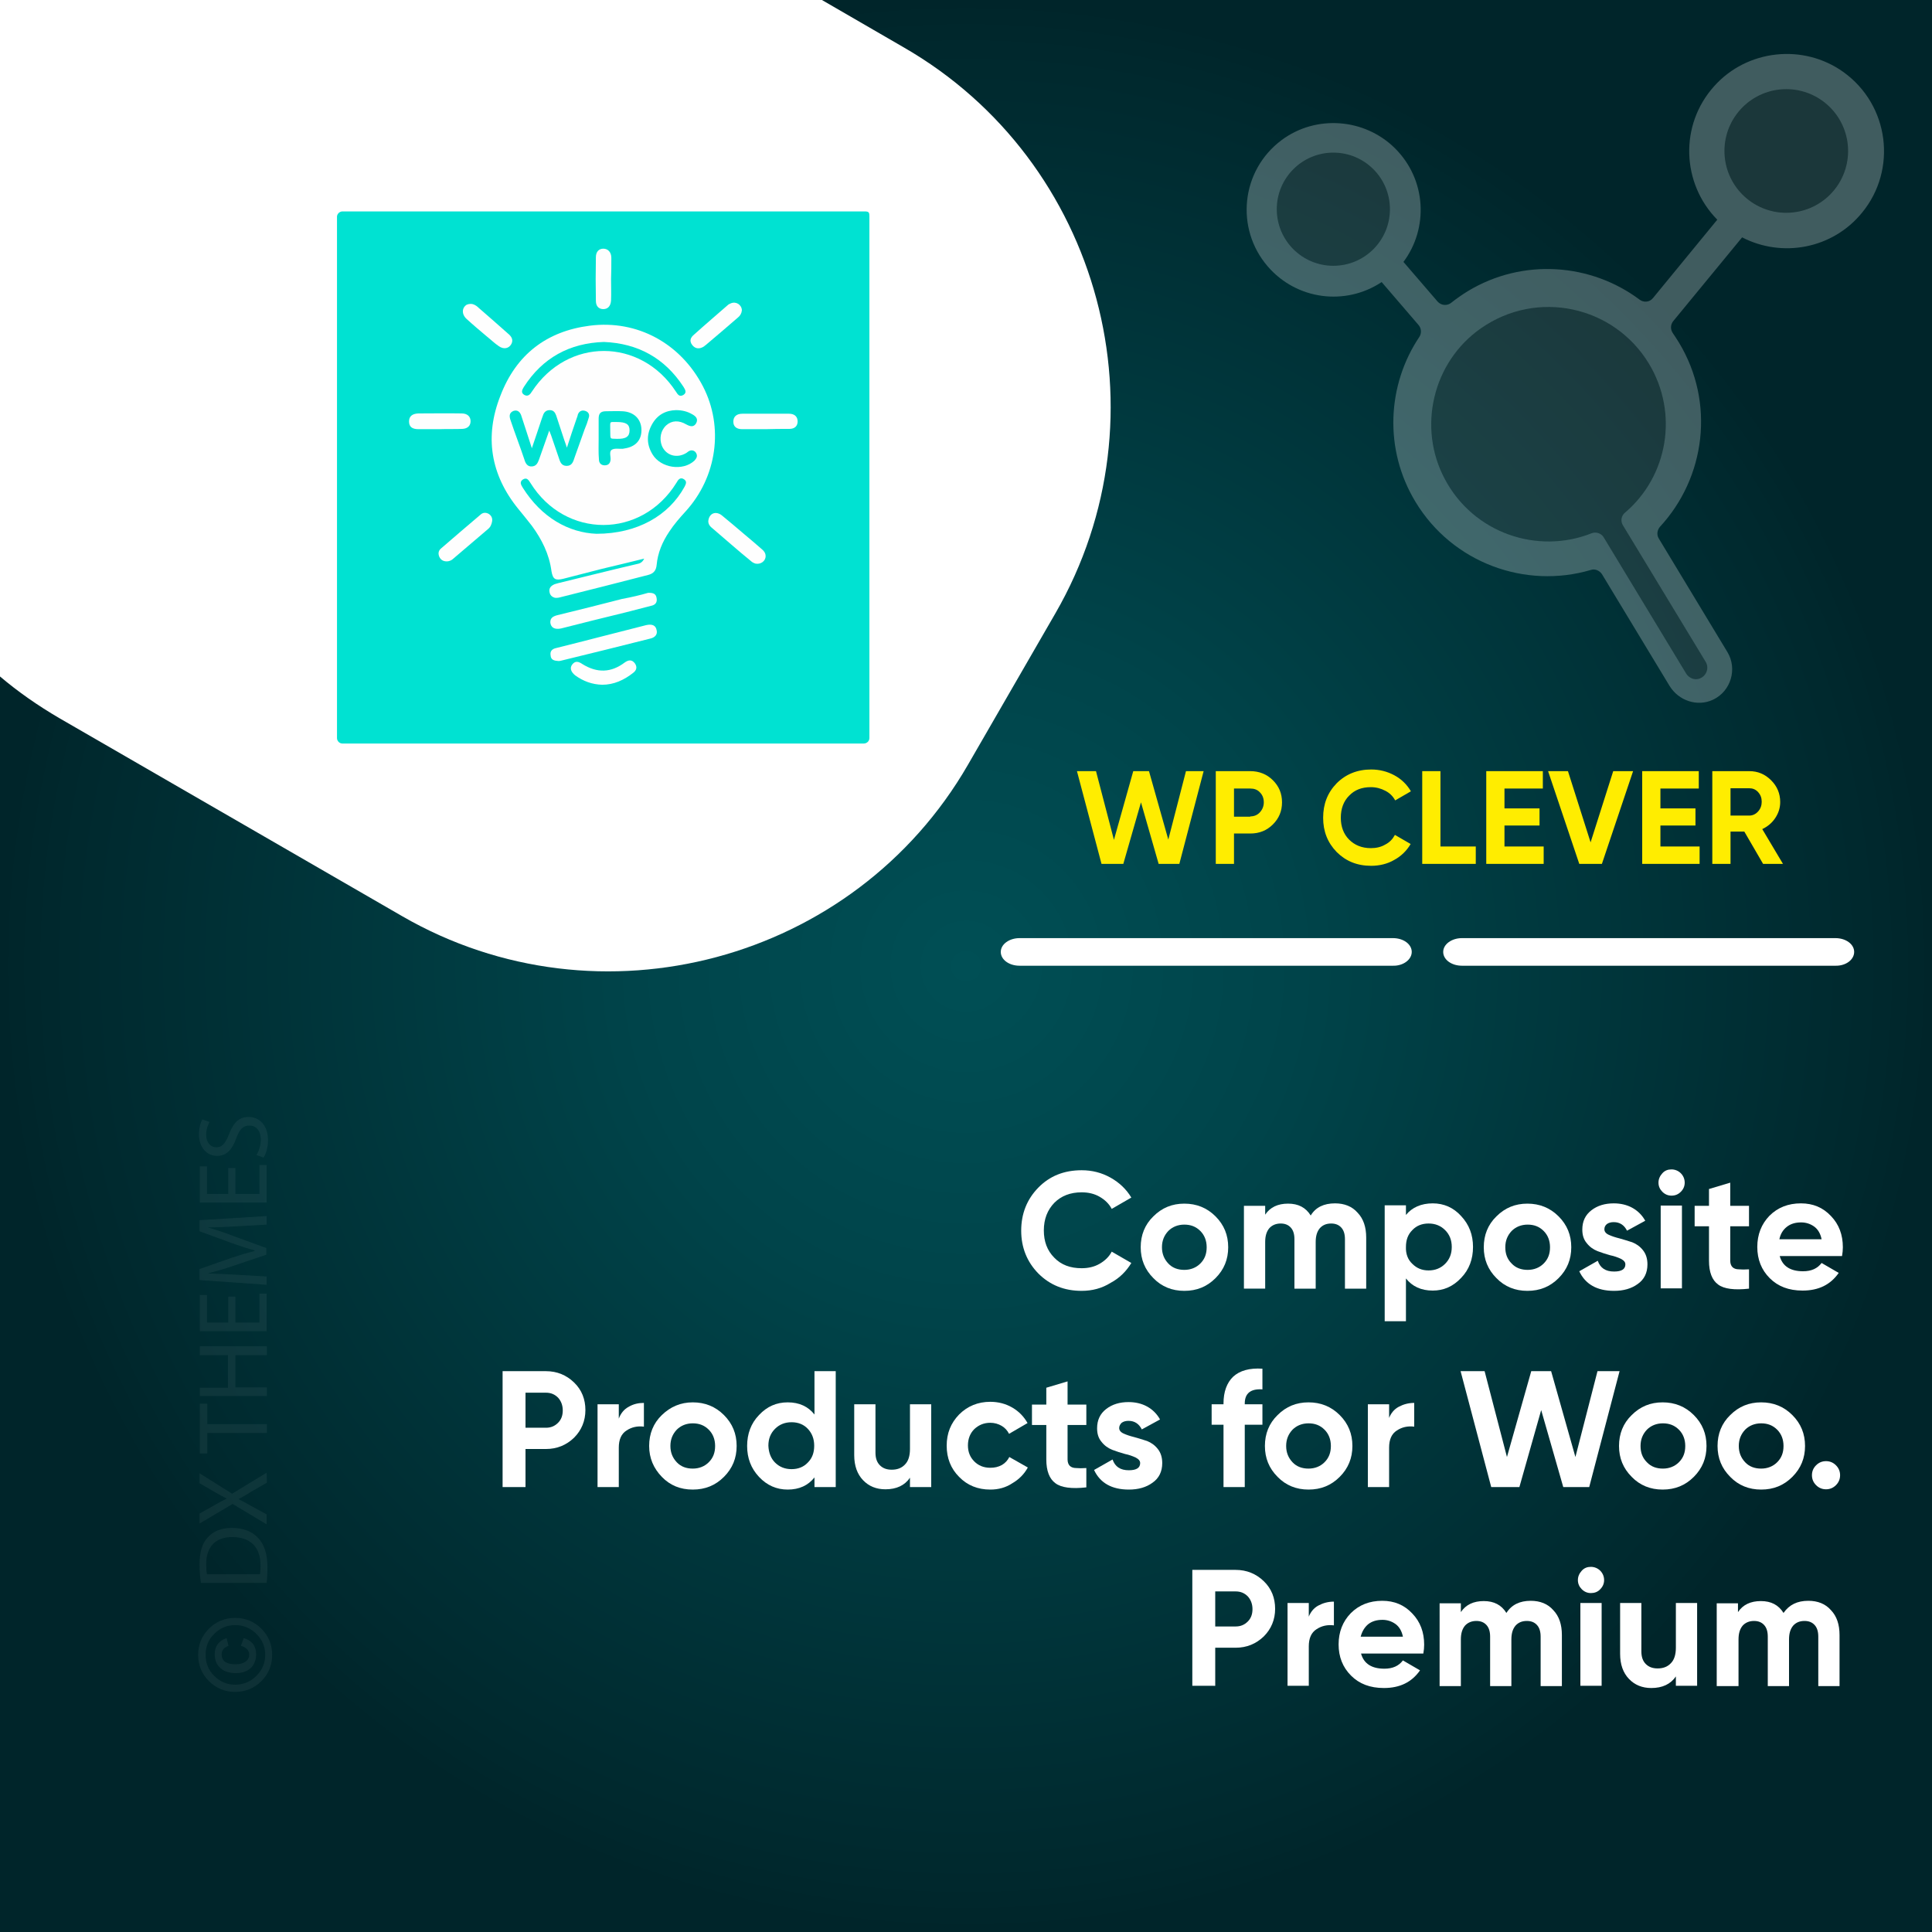 <?xml version="1.0" encoding="UTF-8"?>
<!-- Generator: Adobe Illustrator 26.0.1, SVG Export Plug-In . SVG Version: 6.00 Build 0)  -->
<svg xmlns="http://www.w3.org/2000/svg" xmlns:xlink="http://www.w3.org/1999/xlink" version="1.1" id="Layer_1" x="0px" y="0px" viewBox="0 0 700 700" style="enable-background:new 0 0 700 700;" xml:space="preserve">
<rect x="0" y="0" width="700" height="700" fill="#808080" stroke="none"/>
<style type="text/css">
	.st0{fill:url(#SVGID_1_);}
	.st1{fill:#FFFFFF;}
	.st2{fill:none;}
	.st3{fill:#FFED00;}
	.st4{opacity:6.000000e-02;}
	.st5{fill:#F6F6F6;}
	.st6{opacity:0.25;}
	.st7{fill:#6B6B6B;}
	.st8{fill:#00E2D2;}
	.st9{fill:#FEFEFE;}
	.st10{fill:#FDFEFE;}
	.st11{fill:#01E2D2;}
	.st12{fill:#FBFEFD;}
</style>
<radialGradient id="SVGID_1_" cx="350.495" cy="350.244" r="349.711" gradientTransform="matrix(1.001 0 0 1.001 -0.784 -0.533)" gradientUnits="userSpaceOnUse">
	<stop offset="0" style="stop-color:#004F55"></stop>
	<stop offset="0.345" style="stop-color:#00444A"></stop>
	<stop offset="0.95" style="stop-color:#00282D"></stop>
	<stop offset="1" style="stop-color:#00252A"></stop>
</radialGradient>
<rect class="st0" width="700" height="700"></rect>
<path class="st1" d="M327.5,17.2L297.8,0H0v245.1c6.6,5.6,13.8,10.6,21.5,15.1l124.3,71.8c71.4,41.2,163.7,16.5,204.9-54.9  l31.7-54.9C423.7,150.6,399,58.4,327.5,17.2z"></path>
<g>
	<rect x="353" y="279.4" class="st2" width="330.2" height="57.9"></rect>
	<path class="st3" d="M399.1,313l-8.9-33.6h6.9l6.5,24.9l7-24.9h5.7l7,24.8l6.4-24.8h6.4l-8.8,33.6h-7.5l-6.4-22.3L407,313H399.1z"></path>
	<path class="st3" d="M453,279.4c3.2,0,6,1.1,8.2,3.3c2.2,2.2,3.3,4.8,3.3,8s-1.1,5.8-3.3,8c-2.2,2.2-4.9,3.3-8.2,3.3h-5.9v11h-6.6   v-33.6H453z M453,295.8c1.4,0,2.6-0.5,3.5-1.5c0.9-1,1.4-2.2,1.4-3.6c0-1.5-0.5-2.7-1.4-3.6c-0.9-1-2.1-1.4-3.5-1.4h-5.9v10.2H453z   "></path>
	<path class="st3" d="M496.8,313.7c-5.1,0-9.2-1.7-12.5-5c-3.3-3.4-4.9-7.5-4.9-12.4c0-5,1.6-9.1,4.9-12.5c3.3-3.3,7.5-5,12.5-5   c3,0,5.8,0.7,8.4,2.1c2.6,1.4,4.6,3.4,6,5.8l-5.7,3.3c-0.8-1.5-2-2.7-3.6-3.5c-1.5-0.8-3.3-1.3-5.2-1.3c-3.3,0-5.9,1-7.9,3.1   c-2,2-3,4.7-3,8c0,3.2,1,5.9,3,7.9c2,2,4.6,3.1,7.9,3.1c1.9,0,3.7-0.4,5.2-1.3c1.6-0.8,2.7-2,3.5-3.5l5.7,3.3   c-1.4,2.4-3.4,4.4-6,5.8C502.7,313,499.8,313.7,496.8,313.7z"></path>
	<path class="st3" d="M521.9,306.7h12.8v6.3h-19.4v-33.6h6.6V306.7z"></path>
	<path class="st3" d="M545.1,306.7h14.2v6.3h-20.8v-33.6H559v6.3h-13.9v7.2h12.7v6.2h-12.7V306.7z"></path>
	<path class="st3" d="M572.2,313l-11.3-33.6h7.2l8.2,25.8l8.2-25.8h7.2L580.4,313H572.2z"></path>
	<path class="st3" d="M601.6,306.7h14.2v6.3H595v-33.6h20.5v6.3h-13.9v7.2h12.7v6.2h-12.7V306.7z"></path>
	<path class="st3" d="M638.8,313l-6.8-11.7h-5V313h-6.6v-33.6h13.4c3.1,0,5.7,1.1,7.9,3.3c2.2,2.2,3.3,4.8,3.3,7.9   c0,2.1-0.6,4-1.8,5.8c-1.2,1.8-2.8,3.1-4.7,4L646,313H638.8z M627,285.6v9.9h6.8c1.2,0,2.3-0.5,3.2-1.5c0.9-1,1.3-2.2,1.3-3.5   c0-1.4-0.4-2.5-1.3-3.5c-0.9-1-2-1.4-3.2-1.4H627z"></path>
</g>
<g>
	<rect x="110.9" y="382" class="st2" width="558.7" height="271.7"></rect>
	<path class="st1" d="M391.9,467.7c-6.3,0-11.5-2.1-15.7-6.3c-4.1-4.2-6.2-9.4-6.2-15.5c0-6.2,2.1-11.4,6.2-15.6   c4.1-4.2,9.3-6.3,15.7-6.3c3.8,0,7.3,0.9,10.5,2.7c3.2,1.8,5.7,4.2,7.5,7.2l-7.1,4.1c-1-1.9-2.5-3.3-4.4-4.4   c-1.9-1.1-4.1-1.6-6.5-1.6c-4.1,0-7.4,1.3-9.9,3.8c-2.5,2.6-3.8,5.9-3.8,10c0,4,1.2,7.3,3.8,9.9c2.5,2.6,5.8,3.8,9.9,3.8   c2.4,0,4.6-0.5,6.5-1.6c1.9-1.1,3.4-2.5,4.4-4.4l7.1,4.1c-1.8,3-4.3,5.5-7.5,7.2C399.2,466.8,395.7,467.7,391.9,467.7z"></path>
	<path class="st1" d="M440.4,463.1c-3.1,3.1-6.8,4.6-11.3,4.6c-4.4,0-8.2-1.5-11.2-4.6c-3.1-3.1-4.6-6.8-4.6-11.2s1.5-8.2,4.6-11.2   c3.1-3.1,6.8-4.6,11.2-4.6c4.4,0,8.2,1.5,11.3,4.6s4.6,6.8,4.6,11.2S443.5,460,440.4,463.1z M423.3,457.8c1.5,1.6,3.5,2.3,5.8,2.3   c2.3,0,4.3-0.8,5.8-2.3c1.6-1.6,2.3-3.5,2.3-5.9s-0.8-4.4-2.3-5.9c-1.6-1.6-3.5-2.3-5.8-2.3c-2.3,0-4.3,0.8-5.8,2.3   c-1.5,1.6-2.3,3.5-2.3,5.9S421.8,456.2,423.3,457.8z"></path>
	<path class="st1" d="M483.7,436c3.4,0,6.2,1.1,8.2,3.4c2.1,2.2,3.1,5.2,3.1,9v18.5h-7.7v-17.9c0-1.8-0.4-3.2-1.3-4.2   c-0.9-1-2.1-1.5-3.7-1.5c-1.8,0-3.1,0.6-4.1,1.7c-1,1.2-1.5,2.8-1.5,5v16.9h-7.7v-17.9c0-1.8-0.4-3.2-1.3-4.2s-2.1-1.5-3.7-1.5   c-1.7,0-3.1,0.6-4.1,1.7c-1,1.2-1.5,2.8-1.5,5v16.9h-7.7v-30h7.7v3.2c1.8-2.7,4.6-4,8.3-4c3.7,0,6.4,1.4,8.2,4.3   C476.7,437.4,479.7,436,483.7,436z"></path>
	<path class="st1" d="M519.1,436c4,0,7.5,1.5,10.3,4.6c2.9,3.1,4.3,6.8,4.3,11.2s-1.4,8.2-4.3,11.2c-2.9,3.1-6.3,4.6-10.3,4.6   c-4.2,0-7.4-1.5-9.7-4.4v15.5h-7.7v-42h7.7v3.5C511.6,437.5,514.9,436,519.1,436z M511.7,457.9c1.6,1.6,3.5,2.4,5.9,2.4   c2.4,0,4.4-0.8,6-2.4c1.6-1.6,2.4-3.6,2.4-6.1c0-2.5-0.8-4.5-2.4-6.1c-1.6-1.6-3.6-2.4-6-2.4c-2.4,0-4.4,0.8-5.9,2.4   c-1.6,1.6-2.3,3.6-2.3,6.1C509.3,454.3,510.1,456.4,511.7,457.9z"></path>
	<path class="st1" d="M564.7,463.1c-3.1,3.1-6.8,4.6-11.3,4.6c-4.4,0-8.2-1.5-11.2-4.6c-3.1-3.1-4.6-6.8-4.6-11.2s1.5-8.2,4.6-11.2   c3.1-3.1,6.8-4.6,11.2-4.6c4.4,0,8.2,1.5,11.3,4.6s4.6,6.8,4.6,11.2S567.8,460,564.7,463.1z M547.7,457.8c1.5,1.6,3.5,2.3,5.8,2.3   c2.3,0,4.3-0.8,5.8-2.3c1.6-1.6,2.3-3.5,2.3-5.9s-0.8-4.4-2.3-5.9c-1.6-1.6-3.5-2.3-5.8-2.3c-2.3,0-4.3,0.8-5.8,2.3   c-1.5,1.6-2.3,3.5-2.3,5.9S546.1,456.2,547.7,457.8z"></path>
	<path class="st1" d="M581.3,445.4c0,0.8,0.5,1.5,1.6,2c1.1,0.5,2.3,0.9,3.9,1.3c1.5,0.4,3,0.9,4.6,1.4c1.5,0.6,2.8,1.5,3.9,2.9   c1.1,1.4,1.6,3.1,1.6,5.1c0,3.1-1.2,5.5-3.5,7.1c-2.3,1.7-5.2,2.5-8.6,2.5c-6.2,0-10.4-2.4-12.6-7.1l6.7-3.8   c0.9,2.6,2.8,3.9,5.9,3.9c2.8,0,4.1-0.9,4.1-2.6c0-0.8-0.5-1.4-1.6-2c-1.1-0.5-2.4-1-3.9-1.3c-1.5-0.4-3-0.9-4.6-1.5   c-1.5-0.6-2.8-1.5-3.9-2.9c-1.1-1.3-1.6-2.9-1.6-4.9c0-3,1.1-5.3,3.3-7c2.2-1.7,4.9-2.5,8.1-2.5c2.4,0,4.7,0.5,6.7,1.6   c2,1.1,3.6,2.7,4.7,4.7l-6.6,3.6c-1-2-2.6-3.1-4.8-3.1c-1,0-1.8,0.2-2.5,0.7C581.6,444,581.3,444.6,581.3,445.4z"></path>
	<path class="st1" d="M605.6,433.2c-1.3,0-2.4-0.5-3.3-1.4c-0.9-0.9-1.4-2-1.4-3.3s0.5-2.4,1.4-3.4c0.9-1,2-1.4,3.3-1.4   c1.3,0,2.5,0.5,3.4,1.4s1.4,2.1,1.4,3.4s-0.5,2.4-1.4,3.3C608,432.8,606.9,433.2,605.6,433.2z M601.7,466.8v-30h7.7v30H601.7z"></path>
	<path class="st1" d="M633.7,444.3h-6.8v12.5c0,1,0.3,1.8,0.8,2.3c0.5,0.5,1.3,0.8,2.3,0.8c1,0.1,2.2,0.1,3.7,0v7   c-5.3,0.6-9.1,0.1-11.2-1.5c-2.2-1.6-3.3-4.5-3.3-8.6v-12.5H614v-7.4h5.2v-6.1l7.7-2.3v8.4h6.8V444.3z"></path>
	<path class="st1" d="M644.8,455c1,3.8,3.9,5.6,8.5,5.6c3,0,5.2-1,6.7-3l6.2,3.6c-3,4.3-7.3,6.4-13.1,6.4c-5,0-8.9-1.5-11.9-4.5   s-4.5-6.8-4.5-11.3c0-4.5,1.5-8.3,4.4-11.3c3-3,6.8-4.5,11.4-4.5c4.4,0,8,1.5,10.9,4.6c2.9,3,4.3,6.8,4.3,11.3c0,1-0.1,2.1-0.3,3.2   H644.8z M644.7,449H660c-0.4-2-1.3-3.6-2.7-4.6c-1.4-1-3-1.5-4.7-1.5c-2.1,0-3.8,0.5-5.2,1.6C646,445.6,645.1,447.1,644.7,449z"></path>
	<path class="st1" d="M197.8,496.8c4,0,7.4,1.4,10.2,4.1c2.8,2.7,4.1,6.1,4.1,10s-1.4,7.3-4.1,10c-2.8,2.7-6.2,4.1-10.2,4.1h-7.4   v13.8h-8.3v-42H197.8z M197.8,517.3c1.8,0,3.2-0.6,4.4-1.8c1.2-1.2,1.7-2.7,1.7-4.5c0-1.8-0.6-3.4-1.7-4.6   c-1.2-1.2-2.6-1.8-4.4-1.8h-7.4v12.7H197.8z"></path>
	<path class="st1" d="M224.2,514c0.7-1.9,1.9-3.4,3.6-4.3c1.7-1,3.5-1.4,5.5-1.4v8.6c-2.4-0.3-4.5,0.2-6.3,1.4   c-1.9,1.2-2.8,3.3-2.8,6.2v14.3h-7.7v-30h7.7V514z"></path>
	<path class="st1" d="M262.3,535.1c-3.1,3.1-6.8,4.6-11.3,4.6s-8.2-1.5-11.2-4.6s-4.6-6.8-4.6-11.2s1.5-8.2,4.6-11.2   s6.8-4.6,11.2-4.6s8.2,1.5,11.3,4.6c3.1,3.1,4.6,6.8,4.6,11.2S265.4,532,262.3,535.1z M245.2,529.8c1.5,1.6,3.5,2.3,5.8,2.3   c2.3,0,4.3-0.8,5.8-2.3c1.6-1.6,2.3-3.5,2.3-5.9s-0.8-4.4-2.3-5.9c-1.6-1.6-3.5-2.3-5.8-2.3c-2.3,0-4.3,0.8-5.8,2.3   c-1.5,1.6-2.3,3.5-2.3,5.9S243.7,528.2,245.2,529.8z"></path>
	<path class="st1" d="M295.1,496.8h7.7v42h-7.7v-3.5c-2.3,2.9-5.5,4.4-9.7,4.4c-4,0-7.5-1.5-10.4-4.6c-2.9-3.1-4.3-6.8-4.3-11.2   s1.4-8.2,4.3-11.2c2.9-3.1,6.3-4.6,10.4-4.6c4.2,0,7.4,1.5,9.7,4.4V496.8z M280.8,529.9c1.6,1.6,3.6,2.4,6,2.4s4.4-0.8,5.9-2.4   c1.6-1.6,2.3-3.6,2.3-6.1c0-2.5-0.8-4.5-2.3-6.1s-3.5-2.4-5.9-2.4s-4.4,0.8-6,2.4c-1.6,1.6-2.4,3.6-2.4,6.1   C278.5,526.3,279.3,528.4,280.8,529.9z"></path>
	<path class="st1" d="M329.7,508.8h7.7v30h-7.7v-3.4c-1.9,2.8-4.9,4.2-8.9,4.2c-3.3,0-6-1.1-8.1-3.3c-2.1-2.2-3.2-5.2-3.2-9.1v-18.4   h7.7v17.5c0,2,0.5,3.5,1.6,4.6c1.1,1.1,2.5,1.6,4.3,1.6c2,0,3.6-0.6,4.8-1.9c1.2-1.2,1.8-3.1,1.8-5.6V508.8z"></path>
	<path class="st1" d="M358.8,539.7c-4.5,0-8.3-1.5-11.3-4.6c-3-3-4.5-6.8-4.5-11.3c0-4.5,1.5-8.2,4.5-11.3c3-3,6.8-4.6,11.3-4.6   c2.9,0,5.6,0.7,8,2.1c2.4,1.4,4.2,3.3,5.5,5.6l-6.7,3.9c-0.6-1.2-1.5-2.2-2.7-2.9c-1.2-0.7-2.6-1.1-4.1-1.1c-2.3,0-4.2,0.8-5.8,2.3   c-1.5,1.5-2.3,3.5-2.3,5.9c0,2.4,0.8,4.3,2.3,5.8c1.5,1.5,3.4,2.3,5.8,2.3c1.6,0,2.9-0.3,4.2-1c1.2-0.7,2.1-1.7,2.7-2.9l6.7,3.8   c-1.3,2.4-3.2,4.3-5.6,5.7C364.4,539,361.7,539.7,358.8,539.7z"></path>
	<path class="st1" d="M393.6,516.3h-6.8v12.5c0,1,0.3,1.8,0.8,2.3c0.5,0.5,1.3,0.8,2.3,0.8c1,0.1,2.2,0.1,3.7,0v7   c-5.3,0.6-9.1,0.1-11.2-1.5c-2.2-1.6-3.3-4.5-3.3-8.6v-12.5h-5.2v-7.4h5.2v-6.1l7.7-2.3v8.4h6.8V516.3z"></path>
	<path class="st1" d="M405.5,517.4c0,0.8,0.5,1.5,1.6,2c1.1,0.5,2.3,0.9,3.9,1.3c1.5,0.4,3,0.9,4.6,1.4c1.5,0.6,2.8,1.5,3.9,2.9   c1.1,1.4,1.6,3.1,1.6,5.1c0,3.1-1.2,5.5-3.5,7.1c-2.3,1.7-5.2,2.5-8.6,2.5c-6.2,0-10.4-2.4-12.6-7.1l6.7-3.8   c0.9,2.6,2.8,3.9,5.9,3.9c2.8,0,4.1-0.9,4.1-2.6c0-0.8-0.5-1.4-1.6-2c-1.1-0.5-2.4-1-3.9-1.3c-1.5-0.4-3-0.9-4.6-1.5   c-1.5-0.6-2.8-1.5-3.9-2.9c-1.1-1.3-1.6-2.9-1.6-4.9c0-3,1.1-5.3,3.3-7c2.2-1.7,4.9-2.5,8.1-2.5c2.4,0,4.7,0.5,6.7,1.6   c2,1.1,3.6,2.7,4.7,4.7l-6.6,3.6c-1-2-2.6-3.1-4.8-3.1c-1,0-1.8,0.2-2.5,0.7C405.9,516,405.5,516.6,405.5,517.4z"></path>
	<path class="st1" d="M457.4,503.4c-4.2-0.3-6.4,1.4-6.4,5.1v0.3h6.4v7.4h-6.4v22.6h-7.7v-22.6H439v-7.4h4.3v-0.3   c0-4.2,1.2-7.5,3.5-9.7c2.4-2.2,5.9-3.2,10.6-2.9V503.4z"></path>
	<path class="st1" d="M485.4,535.1c-3.1,3.1-6.8,4.6-11.3,4.6c-4.4,0-8.2-1.5-11.2-4.6c-3.1-3.1-4.6-6.8-4.6-11.2s1.5-8.2,4.6-11.2   c3.1-3.1,6.8-4.6,11.2-4.6c4.4,0,8.2,1.5,11.3,4.6s4.6,6.8,4.6,11.2S488.5,532,485.4,535.1z M468.3,529.8c1.5,1.6,3.5,2.3,5.8,2.3   c2.3,0,4.3-0.8,5.8-2.3c1.6-1.6,2.3-3.5,2.3-5.9s-0.8-4.4-2.3-5.9c-1.6-1.6-3.5-2.3-5.8-2.3c-2.3,0-4.3,0.8-5.8,2.3   c-1.5,1.6-2.3,3.5-2.3,5.9S466.8,528.2,468.3,529.8z"></path>
	<path class="st1" d="M503.2,514c0.7-1.9,1.9-3.4,3.6-4.3s3.5-1.4,5.6-1.4v8.6c-2.4-0.3-4.5,0.2-6.3,1.4c-1.9,1.2-2.8,3.3-2.8,6.2   v14.3h-7.7v-30h7.7V514z"></path>
	<path class="st1" d="M540.3,538.8l-11.1-42h8.7l8.1,31.1l8.8-31.1h7.2l8.8,31.1l8-31.1h8l-11,42h-9.4l-8-27.9l-7.9,27.9H540.3z"></path>
	<path class="st1" d="M613.7,535.1c-3.1,3.1-6.8,4.6-11.3,4.6c-4.4,0-8.2-1.5-11.2-4.6c-3.1-3.1-4.6-6.8-4.6-11.2s1.5-8.2,4.6-11.2   c3.1-3.1,6.8-4.6,11.2-4.6c4.4,0,8.2,1.5,11.3,4.6s4.6,6.8,4.6,11.2S616.8,532,613.7,535.1z M596.7,529.8c1.5,1.6,3.5,2.3,5.8,2.3   c2.3,0,4.3-0.8,5.8-2.3c1.6-1.6,2.3-3.5,2.3-5.9s-0.8-4.4-2.3-5.9c-1.6-1.6-3.5-2.3-5.8-2.3c-2.3,0-4.3,0.8-5.8,2.3   c-1.5,1.6-2.3,3.5-2.3,5.9S595.1,528.2,596.7,529.8z"></path>
	<path class="st1" d="M649.4,535.1c-3.1,3.1-6.8,4.6-11.3,4.6c-4.4,0-8.2-1.5-11.2-4.6c-3.1-3.1-4.6-6.8-4.6-11.2s1.5-8.2,4.6-11.2   c3.1-3.1,6.8-4.6,11.2-4.6c4.4,0,8.2,1.5,11.3,4.6s4.6,6.8,4.6,11.2S652.5,532,649.4,535.1z M632.3,529.8c1.5,1.6,3.5,2.3,5.8,2.3   c2.3,0,4.3-0.8,5.8-2.3c1.6-1.6,2.3-3.5,2.3-5.9s-0.8-4.4-2.3-5.9c-1.6-1.6-3.5-2.3-5.8-2.3c-2.3,0-4.3,0.8-5.8,2.3   c-1.5,1.6-2.3,3.5-2.3,5.9S630.8,528.2,632.3,529.8z"></path>
	<path class="st1" d="M665.2,538.1c-1,1-2.2,1.5-3.6,1.5c-1.4,0-2.6-0.5-3.6-1.5c-1-1-1.5-2.2-1.5-3.6c0-1.4,0.5-2.6,1.5-3.6   c1-1,2.2-1.5,3.6-1.5c1.4,0,2.6,0.5,3.6,1.5c1,1,1.5,2.2,1.5,3.6C666.7,535.9,666.2,537.1,665.2,538.1z"></path>
	<path class="st1" d="M447.7,568.8c4,0,7.4,1.4,10.2,4.1c2.8,2.7,4.1,6.1,4.1,10s-1.4,7.3-4.1,10c-2.8,2.7-6.2,4.1-10.2,4.1h-7.4   v13.8H432v-42H447.7z M447.7,589.3c1.8,0,3.2-0.6,4.4-1.8c1.2-1.2,1.7-2.7,1.7-4.5c0-1.8-0.6-3.4-1.7-4.6c-1.2-1.2-2.6-1.8-4.4-1.8   h-7.4v12.7H447.7z"></path>
	<path class="st1" d="M474.1,586c0.7-1.9,1.9-3.4,3.6-4.3s3.5-1.4,5.6-1.4v8.6c-2.4-0.3-4.5,0.2-6.3,1.4c-1.9,1.2-2.8,3.3-2.8,6.2   v14.3h-7.7v-30h7.7V586z"></path>
	<path class="st1" d="M493.1,599c1,3.8,3.9,5.6,8.5,5.6c3,0,5.2-1,6.7-3l6.2,3.6c-3,4.3-7.3,6.4-13.1,6.4c-5,0-8.9-1.5-11.9-4.5   s-4.5-6.8-4.5-11.3c0-4.5,1.5-8.3,4.4-11.3c3-3,6.8-4.5,11.4-4.5c4.4,0,8,1.5,10.9,4.6c2.9,3,4.3,6.8,4.3,11.3c0,1-0.1,2.1-0.3,3.2   H493.1z M493,593h15.3c-0.4-2-1.3-3.6-2.7-4.6c-1.4-1-3-1.5-4.7-1.5c-2.1,0-3.8,0.5-5.2,1.6C494.4,589.6,493.5,591.1,493,593z"></path>
	<path class="st1" d="M554.6,580c3.4,0,6.2,1.1,8.2,3.4c2.1,2.2,3.1,5.2,3.1,9v18.5h-7.7v-17.9c0-1.8-0.4-3.2-1.3-4.2   c-0.9-1-2.1-1.5-3.7-1.5c-1.8,0-3.1,0.6-4.1,1.7c-1,1.2-1.5,2.8-1.5,5v16.9h-7.7v-17.9c0-1.8-0.4-3.2-1.3-4.2s-2.1-1.5-3.7-1.5   c-1.7,0-3.1,0.6-4.1,1.7c-1,1.2-1.5,2.8-1.5,5v16.9h-7.7v-30h7.7v3.2c1.8-2.7,4.6-4,8.3-4c3.7,0,6.4,1.4,8.2,4.3   C547.7,581.4,550.7,580,554.6,580z"></path>
	<path class="st1" d="M576.4,577.2c-1.3,0-2.4-0.5-3.3-1.4c-0.9-0.9-1.4-2-1.4-3.3s0.5-2.4,1.4-3.4c0.9-1,2-1.4,3.3-1.4   c1.3,0,2.5,0.5,3.4,1.4s1.4,2.1,1.4,3.4s-0.5,2.4-1.4,3.3C578.9,576.8,577.7,577.2,576.4,577.2z M572.6,610.8v-30h7.7v30H572.6z"></path>
	<path class="st1" d="M607.2,580.8h7.7v30h-7.7v-3.4c-1.9,2.8-4.9,4.2-8.9,4.2c-3.3,0-6-1.1-8.1-3.3c-2.1-2.2-3.2-5.2-3.2-9.1v-18.4   h7.7v17.5c0,2,0.5,3.5,1.6,4.6c1.1,1.1,2.5,1.6,4.3,1.6c2,0,3.6-0.6,4.8-1.9c1.2-1.2,1.8-3.1,1.8-5.6V580.8z"></path>
	<path class="st1" d="M655.2,580c3.4,0,6.2,1.1,8.2,3.4c2.1,2.2,3.1,5.2,3.1,9v18.5h-7.7v-17.9c0-1.8-0.4-3.2-1.3-4.2   c-0.9-1-2.1-1.5-3.7-1.5c-1.8,0-3.1,0.6-4.1,1.7c-1,1.2-1.5,2.8-1.5,5v16.9h-7.7v-17.9c0-1.8-0.4-3.2-1.3-4.2s-2.1-1.5-3.7-1.5   c-1.7,0-3.1,0.6-4.1,1.7c-1,1.2-1.5,2.8-1.5,5v16.9H622v-30h7.7v3.2c1.8-2.7,4.6-4,8.3-4c3.7,0,6.4,1.4,8.2,4.3   C648.3,581.4,651.2,580,655.2,580z"></path>
</g>
<g>
	<path class="st1" d="M511.5,344.9c0-2.8-3-5-6.8-5H369.4c-3.7,0-6.8,2.2-6.8,5c0,2.8,3,5,6.8,5h135.3   C508.4,350,511.5,347.7,511.5,344.9z"></path>
	<path class="st1" d="M671.8,344.9c0-2.8-3-5-6.8-5H529.7c-3.7,0-6.8,2.2-6.8,5c0,2.8,3,5,6.8,5H665   C668.8,350,671.8,347.7,671.8,344.9z"></path>
</g>
<g class="st4">
	<rect x="71.1" y="401.9" class="st2" width="42.3" height="211"></rect>
	<path class="st5" d="M71.8,599.6c0-3.7,1.3-6.9,3.9-9.5s5.8-3.9,9.5-3.9s6.9,1.3,9.5,3.9s3.9,5.8,3.9,9.5s-1.3,6.9-3.9,9.5   s-5.8,3.9-9.5,3.9s-6.9-1.3-9.5-3.9S71.8,603.3,71.8,599.6z M74.5,599.6c0,3,1,5.5,3.1,7.6s4.6,3.2,7.6,3.2s5.6-1.1,7.7-3.2   s3.2-4.7,3.2-7.6c0-3-1.1-5.5-3.2-7.6s-4.7-3.2-7.7-3.2s-5.5,1.1-7.6,3.2C75.5,594,74.5,596.6,74.5,599.6z M87.3,596.3l1-2.8   c3,0.9,4.5,2.9,4.5,5.9c0,2.1-0.7,3.8-2,5s-3.1,1.8-5.4,1.8s-4.2-0.6-5.5-1.8c-1.4-1.2-2.1-2.9-2.1-5c0-2.9,1.4-4.9,4.3-5.9   l0.7,2.8c-1.6,0.6-2.5,1.6-2.5,3.1c0,2.4,1.7,3.6,5,3.6c1.5,0,2.7-0.3,3.6-0.9c0.9-0.6,1.4-1.5,1.4-2.6   C90.3,598,89.3,596.9,87.3,596.3z"></path>
	<path class="st5" d="M72.8,573.5c-0.3-1.9-0.5-4.2-0.5-6.7c0-4.5,1-7.7,3-9.8c2-2.2,4.8-3.4,8.7-3.4c4,0,7.2,1.2,9.4,3.5   c2.3,2.3,3.5,6,3.5,10.7c0,2.2-0.1,4.1-0.3,5.7H72.8z M94.2,570.4c0.1-0.8,0.2-1.9,0.2-3.2c0-6.7-3.7-10.3-10.3-10.3   c-5.7,0-9.4,3.2-9.4,9.8c0,1.6,0.1,2.8,0.3,3.7H94.2z"></path>
	<path class="st5" d="M96.7,537.2l-5.4,3.1c-2.1,1.3-3.4,2.1-4.8,2.8v0.1c1.4,0.7,2.7,1.4,4.8,2.6l5.3,2.9v3.6l-12.3-7.4l-12,7.1   v-3.6l5.7-3.2c1.6-0.9,2.8-1.6,4.1-2.2v-0.1c-1.4-0.7-2.6-1.3-4.1-2.2l-5.7-3.3v-3.6l11.8,7.4l12.5-7.6L96.7,537.2L96.7,537.2z"></path>
	<path class="st5" d="M75.1,519.2v7.4h-2.7v-18h2.7v7.4h21.6v3.2H75.1z"></path>
	<path class="st5" d="M72.4,502.8h10.2V491H72.4v-3.2h24.3v3.2H85.3v11.7h11.4v3.1H72.4V502.8z"></path>
	<path class="st5" d="M85.3,469.8v9.4H94v-10.5h2.6v13.6H72.4v-13.1H75v10h7.7v-9.4H85.3z"></path>
	<path class="st5" d="M86,444.3c-3.4,0.2-7.5,0.4-10.5,0.4v0.1c2.8,0.8,5.9,1.8,9.2,3.1l11.8,4.3v2.4l-11.6,3.9   c-3.4,1.2-6.6,2.1-9.4,2.8v0.1c3,0.1,7.1,0.3,10.7,0.5l10.4,0.6v3l-24.3-1.7v-4l11.7-4.1c3-1,5.7-1.8,8.2-2.4V453   c-2.4-0.6-5.1-1.5-8.2-2.6l-11.7-4.3v-4l24.3-1.5v3.1L86,444.3z"></path>
	<path class="st5" d="M85.3,423.2v9.4H94v-10.5h2.6v13.6H72.4v-13.1H75v10h7.7v-9.4H85.3z"></path>
	<path class="st5" d="M92.9,418.5c0.9-1.4,1.6-3.5,1.6-5.6c0-3.2-1.7-5.1-4.1-5.1c-2.3,0-3.6,1.3-4.8,4.6c-1.4,4-3.5,6.4-6.9,6.4   c-3.8,0-6.6-3.1-6.6-7.8c0-2.5,0.6-4.3,1.2-5.4l2.6,0.9c-0.4,0.8-1.2,2.4-1.2,4.6c0,3.3,2,4.6,3.6,4.6c2.3,0,3.4-1.5,4.7-4.8   c1.6-4.1,3.6-6.2,7.1-6.2c3.7,0,7,2.8,7,8.5c0,2.3-0.7,4.9-1.6,6.2L92.9,418.5z"></path>
</g>
<g class="st6">
	<path class="st1" d="M667.9,26.1c-14.5-10.4-34.9-8.2-46.8,5.1c-12.7,14.1-11.8,35.3,1.1,48.4L598.9,108c-1.2,1.5-3.3,1.7-4.8,0.6   c-17.6-13.2-42.3-15.2-62.3-3.1c-2.1,1.3-4.1,2.7-6,4.2c-1.5,1.2-3.6,1-4.9-0.4l-12.4-14.4c9.1-12.2,8.4-29.8-3.1-41.2   c-11-10.9-28.7-12.2-41.1-2.9c-14.7,11-16.8,32-5,45.7c10.5,12.2,28.2,14.4,41.3,5.7l13.4,15.6c1,1.2,1.1,2.9,0.3,4.2   c-11.7,17.4-13,40.8-1.4,59.9c13.4,22.1,39.8,31.6,63.5,24.6c1.5-0.5,3.1,0.2,4,1.5l24.5,40.5c3.3,5.4,10.1,7.7,15.8,5   c6.5-3.1,8.8-11.2,5.2-17.2L601,195.1c-0.8-1.3-0.6-3,0.4-4.2c16.5-17.8,20.1-45,6.9-66.8c-0.7-1.2-1.5-2.3-2.2-3.4   c-0.9-1.3-0.9-3,0.1-4.3l25-30.4c14.5,7.5,32.8,4.2,43.5-9C687.4,61.5,684.6,38.1,667.9,26.1z"></path>
	<path class="st7" d="M597.4,131.7c-12.7-20.9-40.5-27-60.9-12.7c-17.4,12.2-23,35.9-13,54.6c10.4,19.6,33.6,27.4,53.2,19.6   c1.6-0.6,3.4,0,4.3,1.4l29.9,49.4c0.9,1.5,2.7,2.4,4.4,2c2.9-0.7,4.1-3.9,2.7-6.2l-30-49.5c-0.9-1.5-0.6-3.4,0.7-4.5   C604.3,172.6,608.3,149.7,597.4,131.7z"></path>
	<circle class="st7" cx="483.1" cy="75.8" r="20.5"></circle>
	<circle class="st7" cx="647.2" cy="54.7" r="22.4"></circle>
</g>
<g>
	<g>
		<path class="st8" d="M122.1,78.4c0.1-1,1-1.8,2-1.8h189.2c1.5,0,1.7,0.4,1.7,1.7v189.1c0,1.1-0.9,2-2.1,2c0,0,0,0,0,0H124.1    c-1.1,0-2-0.9-2-2V78.5C122.1,78.5,122.1,78.4,122.1,78.4z"></path>
		<path class="st9" d="M233.4,202.4c-5.3,1.3-10.2,2.5-15.3,3.7c-4.7,1.2-9.3,2.4-14,3.6c-2.9,0.7-3.8,0.2-4.3-2.8    c-0.8-6.1-3.5-11.5-7.1-16.4c-1.6-2.1-3.3-4.1-4.9-6.1c-10.1-12.4-12.3-26.3-6.5-41C187,128.5,198,120,213.7,118    c17.2-2.2,32.9,6.4,41,22c7.6,14.7,5.1,32.8-6.3,45.3c-2.1,2.3-4.2,4.7-5.9,7.3c-2.5,3.7-4.2,7.7-4.6,12.2c-0.2,1.9-1.1,3-3,3.5    c-10.5,2.7-21,5.4-31.5,8c-0.7,0.2-1.5,0.4-2.3,0.3c-1.1-0.3-1.8-0.9-2-2.1c-0.2-1.1,0.2-1.9,1.2-2.5c0.6-0.4,1.3-0.5,1.9-0.7    c9.5-2.3,18.9-4.7,28.4-6.9C231.7,204.2,232.7,203.9,233.4,202.4z"></path>
		<path class="st9" d="M202.3,239.5c-1.5-0.1-2.7-0.4-2.8-2c-0.3-1.6,0.6-2.4,2-2.7c10.9-2.7,21.8-5.6,32.6-8.3    c2.2-0.5,3.5,0.1,3.8,1.8c0.4,1.5-0.5,2.7-2.4,3.1c-10.8,2.7-21.5,5.4-32.3,8C202.8,239.5,202.6,239.5,202.3,239.5z"></path>
		<path class="st9" d="M234.8,214.8c2.1-0.1,2.9,0.5,3.1,1.9c0.3,1.6-0.5,2.5-2,2.8c-3.1,0.8-6.2,1.6-9.3,2.4    c-7.8,1.9-15.5,3.8-23.3,5.8c-2.3,0.5-3.7-0.3-3.9-2.1c-0.1-1.7,1-2.3,2.5-2.7c7.9-1.9,15.7-3.9,23.5-5.9    C228.7,216.4,232.1,215.6,234.8,214.8z"></path>
		<path class="st9" d="M277.4,201.5c0,1.8-1.8,3.1-3.7,2.7c-0.6-0.2-1.2-0.5-1.6-0.9c-4.8-3.9-9.4-8-14.1-12c-0.9-0.7-1.6-1.7-1.3-3    c0.5-2.4,2.7-3.2,4.8-1.6c2.7,2.2,5.4,4.5,8.1,6.8c2.1,1.7,4.1,3.5,6.1,5.2C276.7,199.5,277.4,200.3,277.4,201.5z"></path>
		<path class="st9" d="M161.9,203.4c-1.4,0-2.2-0.6-2.7-1.6c-0.5-1.1-0.4-2.2,0.5-3c4.8-4.2,9.7-8.3,14.6-12.5    c0.9-0.7,1.9-0.6,2.8-0.1c0.9,0.6,1.4,1.5,1.2,2.7c-0.2,1.1-0.6,2.1-1.5,2.8c-4.3,3.7-8.6,7.3-12.9,11    C163.4,203.1,162.6,203.4,161.9,203.4z"></path>
		<path class="st10" d="M277.4,155.5c-2.8,0-5.7,0-8.5,0c-2.1,0-3.2-1-3.2-2.7c0-1.8,1.1-2.9,3.3-2.9c5.7,0,11.2,0,16.9,0    c2,0,3.1,1.1,3.1,2.8c0,1.6-1,2.7-3,2.7C283.1,155.4,280.3,155.4,277.4,155.5C277.4,155.4,277.4,155.4,277.4,155.5z"></path>
		<path class="st9" d="M268.8,112.4c-0.1,1.1-0.6,2-1.5,2.7c-3.9,3.4-7.8,6.7-11.7,10c-0.2,0.1-0.3,0.2-0.5,0.4    c-1.7,1.1-3.2,0.9-4.3-0.5c-1.2-1.6-0.5-2.8,0.7-3.8c4-3.6,8-7,12-10.5c0.4-0.4,0.8-0.6,1.3-0.8    C266.7,109.1,268.7,110.4,268.8,112.4z"></path>
		<path class="st10" d="M159.3,155.5c-2.6,0-5.1,0-7.7,0c-2.3,0-3.4-0.9-3.4-2.8c0-1.8,1.1-2.8,3.3-2.9c5.3,0,10.5-0.1,15.8,0    c2,0,3.2,1.1,3.2,2.8c0,1.6-1,2.7-3,2.8C164.8,155.5,162.1,155.4,159.3,155.5C159.3,155.4,159.3,155.4,159.3,155.5z"></path>
		<path class="st9" d="M218.2,248.1c-3.7-0.1-6.9-1.3-9.8-3.4c-1.6-1.3-2-2.7-1.1-3.9c1.2-1.6,2.5-1,3.7-0.2    c5.3,3.3,10.4,3.2,15.4-0.6c1.3-0.9,2.5-1.1,3.6,0.3c1,1.4,0.6,2.6-0.6,3.5C226.1,246.4,222.4,248.1,218.2,248.1z"></path>
		<path class="st9" d="M170.6,110.1c0.8,0,1.5,0.4,2.1,0.8c3.8,3.3,7.7,6.7,11.4,10c1.1,0.9,2,2.1,1.2,3.7c-0.9,1.7-2.8,2.1-4.6,0.8    c-1.5-1-2.8-2.3-4.2-3.4c-2.5-2.1-5-4.2-7.4-6.4c-1.9-1.7-1.8-4.1,0-5.2C169.6,110.2,170,110.1,170.6,110.1z"></path>
		<path class="st10" d="M221.4,101.1c0,2.6,0.1,5.1,0,7.7c-0.1,2-1.1,3.2-2.8,3.2c-1.6,0-2.7-1-2.7-3c-0.1-5.3-0.1-10.5,0-15.8    c0-2,1.1-3.1,2.7-3.1c1.7,0,2.9,1.3,2.9,3.3C221.5,96,221.5,98.5,221.4,101.1C221.5,101.1,221.5,101.1,221.4,101.1z"></path>
		<path class="st8" d="M199,156c-1.3,3.7-2.5,7.1-3.7,10.5c-0.5,1.3-1,2.4-2.6,2.5c-1.6,0.1-2.3-1.1-2.7-2.5    c-1.6-4.8-3.4-9.4-5-14.2c-0.5-1.4-0.6-2.7,1-3.4c1.4-0.5,2.5,0.2,3,2.1c1.2,3.7,2.4,7.3,3.7,11.4c1.3-3.9,2.5-7.3,3.6-10.7    c0.1-0.4,0.3-0.7,0.4-1.1c0.4-1.3,1.2-2,2.5-2s1.9,0.8,2.3,1.9c1,3,2,6.1,3,9.1c0.3,0.7,0.5,1.5,0.9,2.6c1.2-3.7,2.3-7.1,3.5-10.5    c0.2-0.5,0.4-1.1,0.5-1.6c0.5-1.2,1.5-1.6,2.7-1.2c1.2,0.4,1.6,1.4,1.2,2.5c-0.4,1.4-0.9,2.8-1.5,4.2c-1.2,3.4-2.4,6.8-3.6,10.1    c-0.5,1.5-0.9,3.1-2.9,3.1s-2.4-1.6-2.9-3.1c-0.9-2.7-1.8-5.2-2.7-7.9C199.6,157.5,199.4,157,199,156z"></path>
		<path class="st8" d="M216.1,193.4c-10.1-0.4-19.9-5.9-26.7-16.7c-0.6-1-1.3-2.1,0.1-3c1.4-0.8,2,0.2,2.7,1.3    c12.6,20.3,40.3,20.3,52.9-0.1c0.6-1.1,1.4-2.2,2.8-1.2c1.1,0.8,0.6,1.7,0.1,2.7C242.3,186.8,230.9,193.4,216.1,193.4z"></path>
		<path class="st8" d="M218.8,123.9c12.3,0.5,22,5.8,28.8,16.2c0.6,1,1.4,2.1,0,3c-1.4,0.8-2-0.1-2.7-1.2    c-12.8-19.6-39.3-19.7-52.2,0c-0.6,1-1.4,1.9-2.7,1.2c-1.4-0.8-0.8-1.9-0.2-2.9C196.6,129.6,206.4,124.3,218.8,123.9z"></path>
		<path class="st11" d="M216.9,159c0-2.5,0-4.8,0-7.3c0-1.9,0.7-2.7,2.7-2.7c2,0,4-0.1,5.9,0c4.1,0.2,6.7,2.7,6.9,6.4    c0.2,3.9-2,6.5-6.2,7.1c-0.2,0-0.4,0.1-0.5,0.1c-1.4,0.1-3.1-0.3-4.1,0.4c-1,0.7-0.2,2.6-0.4,3.8c-0.2,1.2-0.9,1.8-2.1,1.8    c-1.4,0-2.1-0.9-2.1-2.2C216.8,164,216.9,161.5,216.9,159L216.9,159z"></path>
		<path class="st11" d="M244.9,148.6c2.3,0,4.2,0.5,5.9,1.5c1.3,0.7,2.3,1.7,1.4,3.3c-0.9,1.5-2.2,1.1-3.5,0.4    c-2.7-1.6-5.3-1.5-7.3,0.3c-2,1.8-2.6,4.8-1.6,7.4c1.5,3.6,5.5,4.7,8.9,2.6c0.5-0.4,1-0.8,1.6-0.9c0.9-0.1,1.6,0.3,2,1.1    c0.5,1.1,0,1.8-0.7,2.6c-4.2,3.9-12.2,2.7-15.2-2.3c-2.1-3.5-2.2-7-0.3-10.6C238.1,150.2,241.3,148.7,244.9,148.6z"></path>
		<path class="st12" d="M221.1,155.9c0-3.4-0.4-3,2.3-3c3.4,0,4.7,0.8,4.7,3c0,2.3-1.3,3.2-4.7,3.1    C220.8,158.9,221.2,159.3,221.1,155.9z"></path>
	</g>
</g>
<g>
</g>
<g>
</g>
<g>
</g>
<g>
</g>
<g>
</g>
<g>
</g>
</svg>
